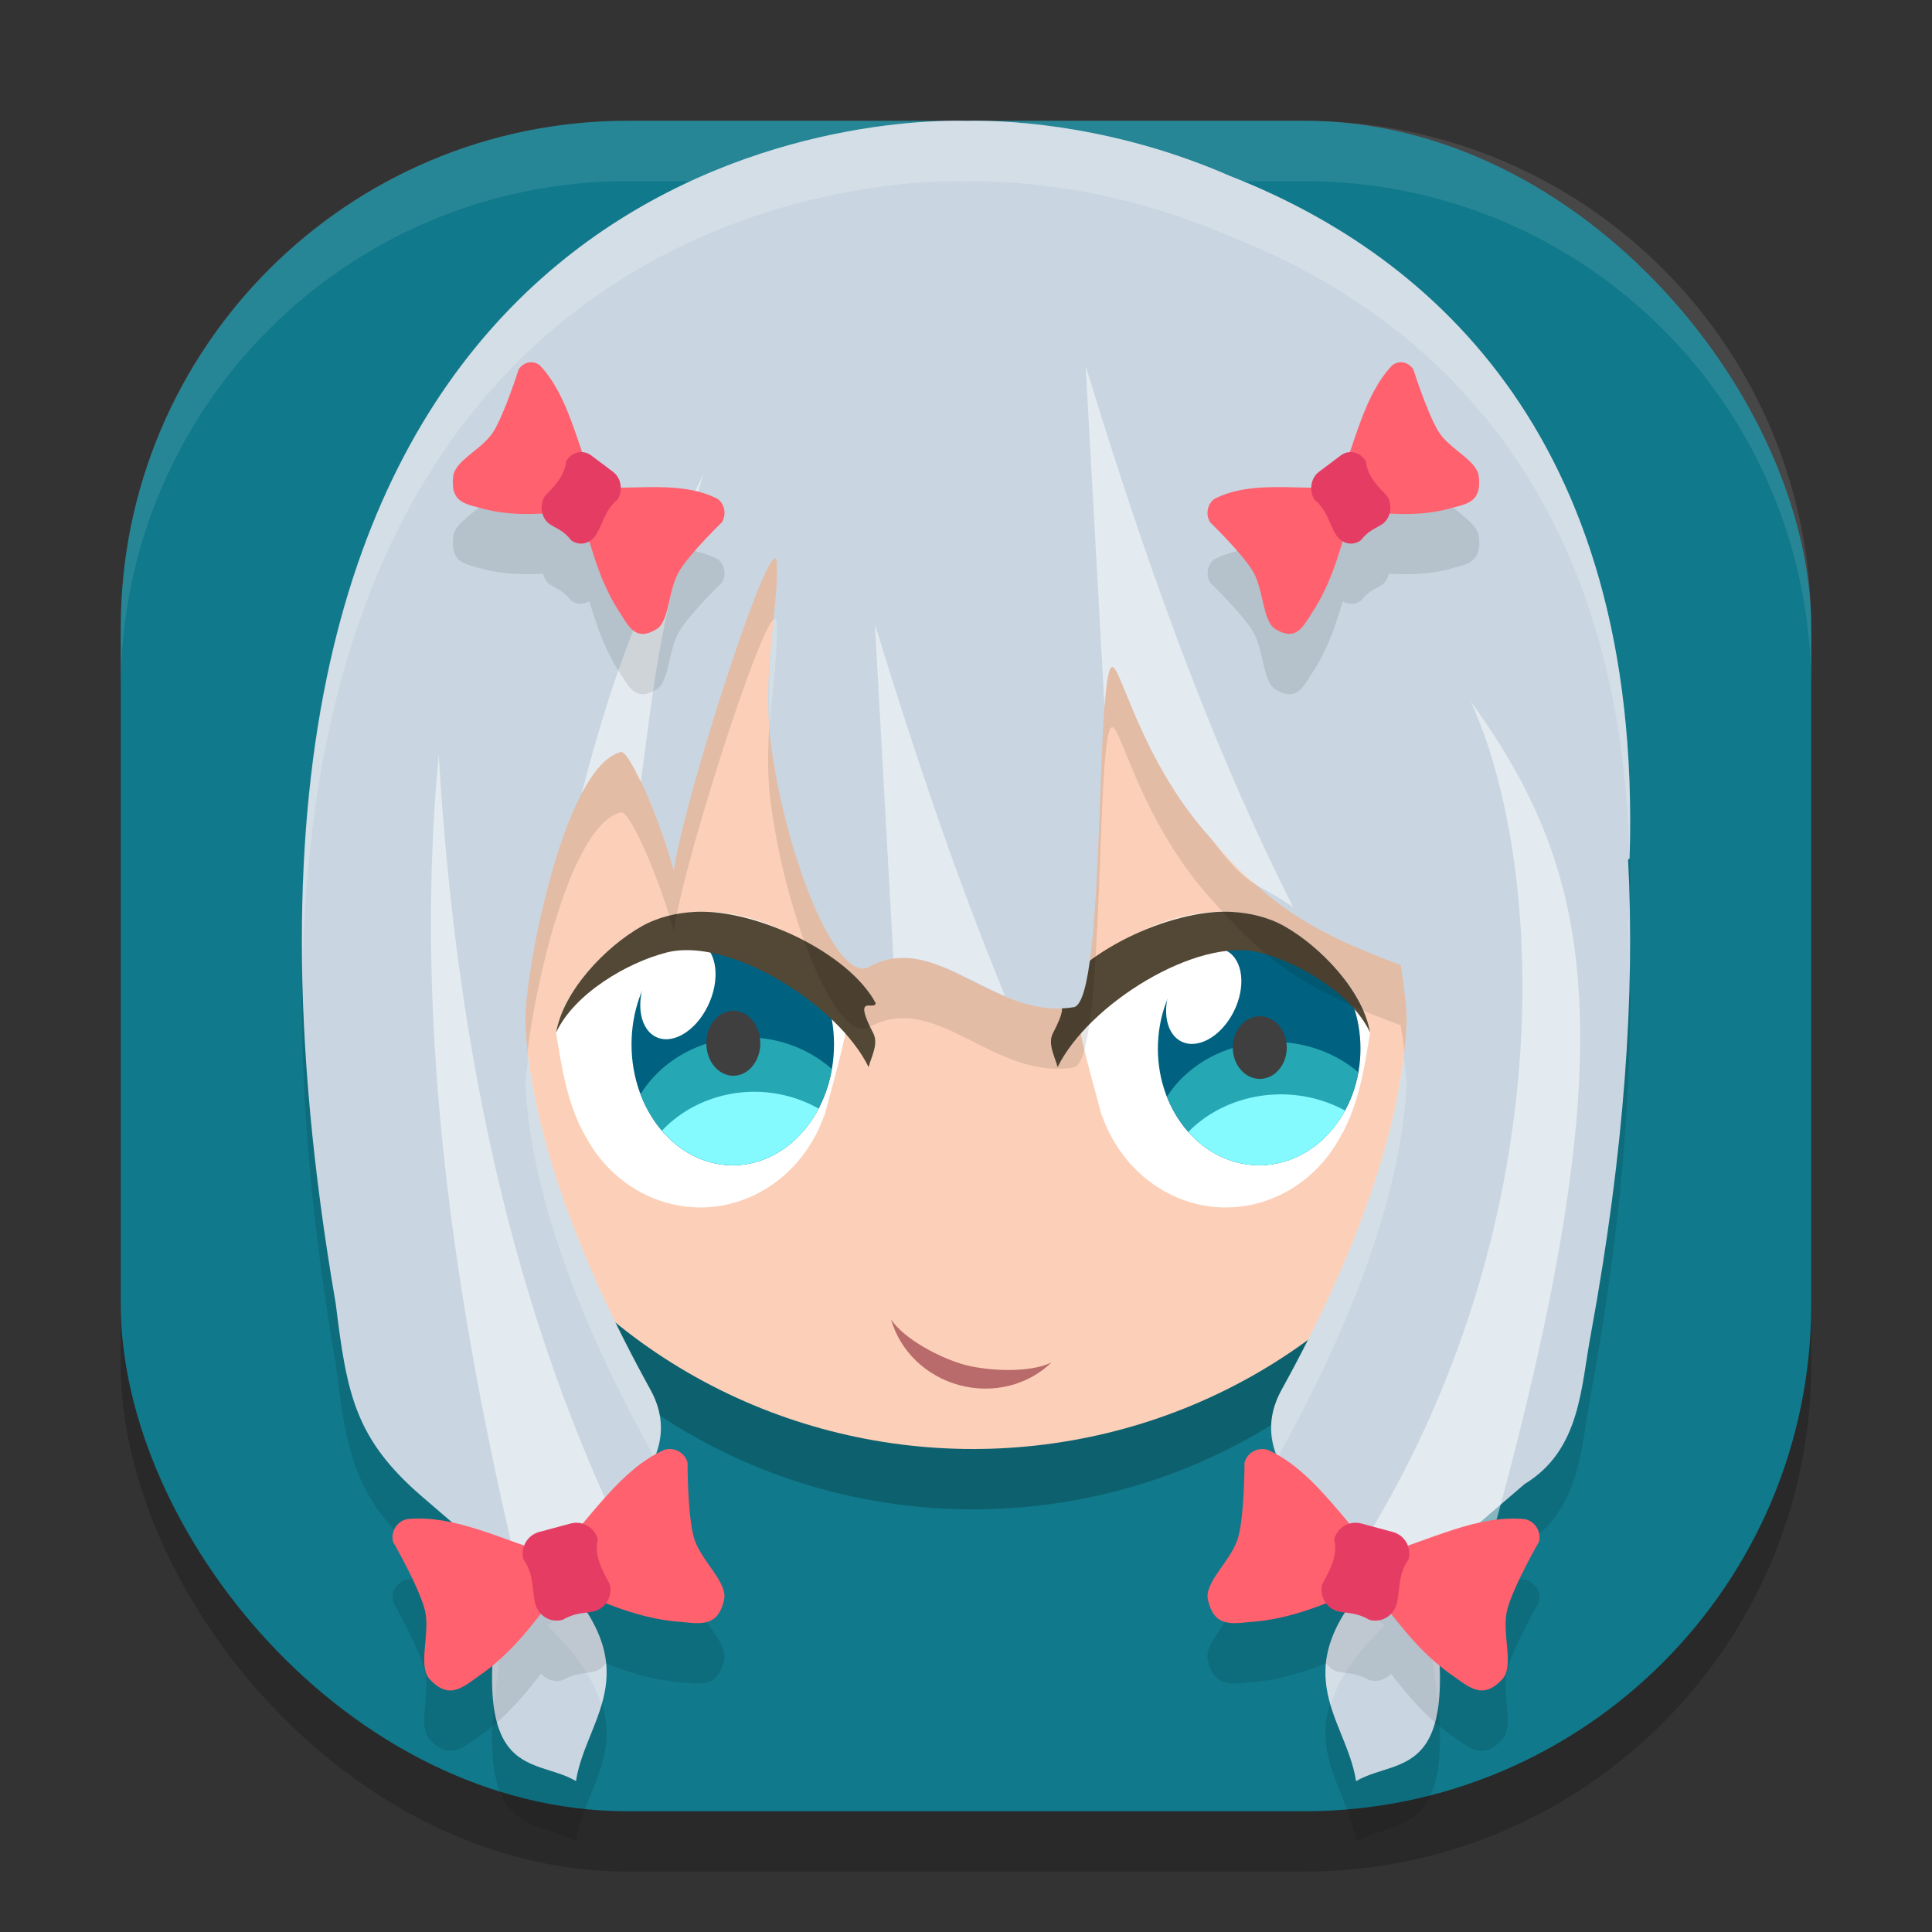 <svg xmlns="http://www.w3.org/2000/svg" xmlns:xlink="http://www.w3.org/1999/xlink" width="32" height="32" version="1">
 <rect width="100%" height="100%" fill="#333333" stroke="none"/>
 <defs>
  <linearGradient id="linearGradient939">
   <stop style="stop-color:#00ffec" offset="0"/>
   <stop style="stop-color:#ffffff;stop-opacity:0" offset="1"/>
  </linearGradient>
  <linearGradient id="linearGradient940" x1="22.26" x2="21.73" y1="32.569" y2="30.835" gradientTransform="matrix(1.163,0.72,-0.672,1.247,13.839,-27.7)" gradientUnits="userSpaceOnUse" xlink:href="#linearGradient938"/>
  <linearGradient id="linearGradient938">
   <stop style="stop-color:#2bb5fe" offset="0"/>
   <stop style="stop-color:#2bb5fe;stop-opacity:0" offset="1"/>
  </linearGradient>
  <linearGradient id="linearGradient941" x1="-17.139" x2="-17.115" y1="28.185" y2="25.295" gradientTransform="matrix(1.419,0,0,1.266,0.467,-0.015)" gradientUnits="userSpaceOnUse" xlink:href="#linearGradient939"/>
  <linearGradient id="linearGradient967" x1="-17.139" x2="-17.115" y1="28.185" y2="25.295" gradientTransform="matrix(1.419,0,0,1.266,64.467,-0.015)" gradientUnits="userSpaceOnUse" xlink:href="#linearGradient939"/>
 </defs>
 <rect style="opacity:0.2" width="28" height="28" x="2" y="3" rx="8.4" ry="8.4"/>
 <rect style="fill:#10798b" width="28" height="28" x="2" y="2" rx="8.4" ry="8.4"/>
 <path style="fill:#ffffff;opacity:0.1" d="M 10.4 2 C 5.747 2 2 5.747 2 10.4 L 2 11.4 C 2 6.747 5.747 3 10.4 3 L 21.6 3 C 26.253 3 30 6.747 30 11.4 L 30 10.4 C 30 5.747 26.253 2 21.6 2 L 10.4 2 z"/>
 <ellipse id="ellipse912" style="opacity:0.2" cx="16.115" cy="16.057" rx="9.206" ry="8.943"/>
 <ellipse id="ellipse24" style="fill:#fcd0b8" cx="16.115" cy="15.057" rx="9.206" ry="8.943"/>
 <path style="fill:#ffffff" d="m 10.625,15.344 c 1.059,-0.602 2.879,-0.033 3.485,1.092 -0.063,0.684 -0.283,1.383 -0.444,2.004 -7e-4,0.003 -0.002,0.006 -0.002,0.009 -0.009,0.019 -0.015,0.039 -0.024,0.057 -0.181,0.496 -0.514,0.911 -0.944,1.178 -1.049,0.649 -2.391,0.264 -2.997,-0.861 -0.31,-0.534 -0.405,-1.202 -0.489,-1.721 0.12,-0.698 0.825,-1.424 1.415,-1.759 z"/>
 <ellipse id="ellipse28-5" style="fill:#006280" cx="-12.137" cy="17.299" rx="1.677" ry="2.001" transform="scale(-1,1)"/>
 <ellipse id="ellipse34-3" style="fill:#ffffff;stroke:#ffffff;stroke-width:0.47;stroke-linecap:round;stroke-linejoin:round;stroke-opacity:0" cx="17.338" cy="8.841" rx=".565" ry=".863" transform="matrix(0.873,0.488,-0.442,0.897,0,0)"/>
 <path style="fill:#26a7b4" d="m 12.372,17.182 a 2.026,1.859 0 0 0 -1.762,0.941 1.677,2.001 0 0 0 1.527,1.177 1.677,2.001 0 0 0 1.639,-1.595 2.026,1.859 0 0 0 -1.404,-0.523 z"/>
 <path id="ellipse942" style="fill:#84fafe" d="m 12.497,18.083 a 2.026,1.859 0 0 0 -1.533,0.645 1.677,2.001 0 0 0 1.174,0.572 1.677,2.001 0 0 0 1.42,-0.938 2.026,1.859 0 0 0 -1.061,-0.279 z"/>
 <ellipse id="ellipse885-5" style="fill:#3f3f3f" cx="-12.146" cy="17.28" rx=".447" ry=".538" transform="scale(-1,1)"/>
 <path style="fill:#534735" d="m 11.531,15.102 c 0.987,-0.041 2.518,0.669 2.973,1.512 -0.013,0.139 -0.393,-0.179 -0.04,0.499 0.094,0.18 -0.041,0.408 -0.077,0.562 -0.508,-1.039 -2.307,-2.165 -3.348,-1.898 -0.657,0.168 -1.529,0.684 -1.828,1.325 0.12,-0.698 0.825,-1.424 1.415,-1.759 0.265,-0.15 0.577,-0.227 0.906,-0.241 z"/>
 <path style="fill:#ffffff" d="m 21.278,15.344 c -1.059,-0.602 -2.879,-0.033 -3.485,1.092 0.063,0.684 0.283,1.383 0.444,2.004 7e-4,0.003 0.002,0.006 0.002,0.009 0.009,0.019 0.015,0.039 0.024,0.057 0.181,0.496 0.514,0.911 0.944,1.178 1.049,0.649 2.391,0.264 2.997,-0.861 0.31,-0.534 0.405,-1.202 0.489,-1.721 C 22.574,16.405 21.868,15.679 21.278,15.344 Z"/>
 <ellipse id="ellipse955-9" style="fill:#006280" cx="-20.856" cy="17.369" rx="1.678" ry="1.931" transform="scale(-1,1)"/>
 <ellipse id="ellipse957" style="fill:#ffffff;stroke:#ffffff;stroke-width:0.462;stroke-linecap:round;stroke-linejoin:round;stroke-opacity:0" cx="25.268" cy="5.051" rx=".56" ry=".839" transform="matrix(0.88,0.475,-0.455,0.89,0,0)"/>
 <path style="fill:#26a7b4" d="m 21.092,17.256 a 2.027,1.794 0 0 0 -1.763,0.908 1.678,1.931 0 0 0 1.528,1.135 1.678,1.931 0 0 0 1.64,-1.539 2.027,1.794 0 0 0 -1.405,-0.504 z"/>
 <path style="fill:#84fafe" d="m 21.217,18.126 a 2.027,1.794 0 0 0 -1.534,0.623 1.678,1.931 0 0 0 1.175,0.552 1.678,1.931 0 0 0 1.421,-0.906 2.027,1.794 0 0 0 -1.061,-0.269 z"/>
 <ellipse id="ellipse963-1" style="fill:#3f3f3f" cx="-20.866" cy="17.351" rx=".447" ry=".519" transform="scale(-1,1)"/>
 <path style="fill:#534735" d="M 20.373,15.102 C 19.385,15.061 17.854,15.771 17.4,16.614 c 0.013,0.139 0.393,-0.179 0.04,0.499 -0.094,0.18 0.041,0.408 0.077,0.562 0.508,-1.039 2.307,-2.165 3.348,-1.898 0.657,0.168 1.529,0.684 1.828,1.325 -0.12,-0.698 -0.825,-1.424 -1.415,-1.759 -0.265,-0.15 -0.577,-0.227 -0.906,-0.241 z"/>
 <path style="opacity:0.1" d="M 15.858,3 C 12.938,2.999 2.482,4.729 5.561,22.594 c 0.184,1.495 0.316,2.237 1.436,3.2 l 1.37,1.177 c -0.699,3.611 0.447,3.1 1.172,3.529 0.17,-1.085 1.295,-1.857 -0.474,-3.578 0.883,-0.697 2.395,-1.655 1.707,-2.904 C 9.542,21.787 8.787,19.685 8.703,17.964 8.668,17.237 9.315,13.709 10.28,13.456 c 0.173,-0.045 0.707,1.293 0.878,1.966 0.206,-1.339 1.664,-5.791 1.707,-5.104 0.044,0.699 -0.26,1.841 -0.091,3.049 0.272,1.939 1.106,3.929 1.62,3.647 1.119,-0.614 2.056,0.882 3.39,0.667 0.549,-0.088 0.347,-5.896 0.659,-5.628 0.109,0.094 0.303,0.79 0.748,1.601 -6.5e-4,0.014 3.71e-4,0.018 0.004,0.007 0.22,0.4 0.5,0.828 0.862,1.226 0.906,1.03 1.542,1.507 3.143,2.095 0.071,0.44 0.106,0.799 0.097,0.982 -0.084,1.722 -0.838,3.824 -2.069,6.054 -0.689,1.248 0.823,2.206 1.707,2.904 -1.769,1.722 -0.643,2.493 -0.474,3.578 0.726,-0.428 1.871,0.082 1.172,-3.529 l 1.618,-1.391 c 0.932,-0.565 0.932,-1.607 1.098,-2.48 0.561,-3.059 0.733,-5.657 0.617,-7.862 0.009,-0.007 0.016,-0.014 0.025,-0.02 C 27.22,8.068 23.491,5.133 20.373,3.915 18.564,3.123 16.865,2.983 16,3.002 c -0.045,-9.5e-4 -0.092,-0.002 -0.142,-0.002 z m -4.701,12.422 c 0,0 -0.044,-0.018 0,0 0.068,0.029 0,0 0,0 z"/>
 <path style="fill:#c9d6e1" d="M 15.858,2 C 12.938,1.999 2.482,3.729 5.561,21.594 c 0.184,1.495 0.316,2.237 1.436,3.2 L 8.367,25.971 C 7.668,29.582 8.814,29.072 9.54,29.5 9.709,28.415 10.834,27.643 9.066,25.922 9.949,25.224 11.461,24.266 10.773,23.018 9.542,20.787 8.787,18.685 8.703,16.964 c -0.036,-0.727 0.612,-4.255 1.577,-4.507 0.173,-0.045 0.707,1.293 0.878,1.966 0.206,-1.339 1.664,-5.791 1.707,-5.104 0.044,0.699 -0.26,1.841 -0.091,3.049 0.272,1.939 1.106,3.929 1.62,3.647 1.119,-0.614 2.056,0.882 3.39,0.667 0.549,-0.088 0.347,-5.896 0.659,-5.628 0.109,0.094 0.303,0.79 0.748,1.601 -6.5e-4,0.014 3.71e-4,0.018 0.004,0.007 0.22,0.4 0.5,0.828 0.862,1.226 0.906,1.03 1.542,1.507 3.143,2.095 0.071,0.44 0.106,0.799 0.097,0.982 -0.084,1.722 -0.838,3.824 -2.069,6.054 -0.689,1.248 0.823,2.206 1.707,2.904 -1.769,1.722 -0.643,2.493 -0.474,3.578 0.726,-0.428 1.871,0.082 1.172,-3.529 l 1.618,-1.391 c 0.932,-0.565 0.932,-1.607 1.098,-2.48 0.561,-3.059 0.733,-5.657 0.617,-7.862 0.009,-0.007 0.016,-0.014 0.025,-0.02 C 27.22,7.068 23.491,4.133 20.373,2.915 18.564,2.123 16.865,1.983 16,2.002 c -0.045,-9.5e-4 -0.092,-0.002 -0.142,-0.002 z m -4.701,12.422 c 0,0 -0.044,-0.018 0,0 0.068,0.029 0,0 0,0 z"/>
 <path style="fill:#ffffff;opacity:0.2" d="M 15.857 2 C 13.27 1.999 4.779 3.366 5.012 16.094 C 5.231 4.294 13.34 2.999 15.857 3 C 15.907 3 15.955 3.001 16 3.002 C 16.865 2.984 18.564 3.122 20.373 3.914 C 23.341 5.074 26.854 7.797 26.988 14.221 C 26.989 14.22 26.989 14.219 26.99 14.219 C 27.22 7.068 23.491 4.133 20.373 2.914 C 18.564 2.122 16.865 1.984 16 2.002 C 15.955 2.001 15.907 2 15.857 2 z M 12.84 10.248 C 12.832 10.245 12.821 10.261 12.811 10.27 C 12.758 10.78 12.712 11.364 12.752 11.986 C 12.799 11.328 12.892 10.739 12.865 10.318 C 12.863 10.275 12.853 10.253 12.84 10.248 z M 26.982 15.225 C 26.977 15.229 26.971 15.234 26.965 15.238 C 26.982 15.561 26.978 15.91 26.982 16.25 C 26.991 15.897 26.987 15.561 26.982 15.225 z M 8.752 17.473 C 8.736 17.641 8.699 17.872 8.703 17.963 C 8.787 19.684 9.542 21.787 10.773 24.018 C 10.8 24.065 10.802 24.11 10.822 24.156 C 10.973 23.807 11.001 23.429 10.773 23.018 C 9.661 21.001 8.943 19.093 8.752 17.473 z M 23.248 17.477 C 23.057 19.096 22.339 21.003 21.227 23.018 C 20.999 23.429 21.027 23.807 21.178 24.156 C 21.198 24.11 21.2 24.065 21.227 24.018 C 22.458 21.787 23.213 19.684 23.297 17.963 C 23.301 17.872 23.264 17.642 23.248 17.477 z M 9.592 26.514 C 9.41 26.655 9.224 26.798 9.066 26.922 C 9.592 27.434 9.844 27.855 9.959 28.232 C 10.101 27.747 10.113 27.217 9.592 26.514 z M 22.408 26.514 C 21.887 27.217 21.899 27.747 22.041 28.232 C 22.156 27.855 22.408 27.434 22.934 26.922 C 22.776 26.798 22.59 26.655 22.408 26.514 z M 8.232 26.854 C 8.158 27.433 8.147 27.87 8.186 28.195 C 8.219 27.849 8.274 27.45 8.367 26.971 L 8.232 26.854 z M 23.768 26.854 L 23.633 26.971 C 23.726 27.45 23.781 27.849 23.814 28.195 C 23.853 27.87 23.842 27.433 23.768 26.854 z"/>
 <path style="opacity:0.5;fill:#ffffff" d="m 17.982,6.062 0.313,5.65 c 0.033,-0.438 0.076,-0.721 0.148,-0.659 0.109,0.094 0.303,0.789 0.748,1.601 -6.5e-4,0.014 6.5e-4,0.019 0.004,0.008 0.22,0.4 0.5,0.827 0.862,1.225 0.666,0.873 0.725,0.695 1.362,1.139 C 20.257,12.726 19.184,10 17.982,6.062 Z M 11.648,7.855 c -0.96,2.042 -1.4,2.931 -2.014,5.288 0.193,-0.366 0.41,-0.626 0.646,-0.688 0.069,-0.018 0.197,0.21 0.334,0.5 0.256,-1.974 0.351,-2.783 1.034,-5.1 z m 2.843,2.482 0.307,5.539 c 0.616,-0.088 1.198,0.349 1.849,0.62 -0.704,-1.707 -1.404,-3.696 -2.156,-6.159 z m 9.87,1.281 c 1.233,2.71 1.48,8.479 -1.633,13.701 0.214,0.498 1.83,1.95 1.763,0.914 2.56,-8.947 1.937,-11.738 -0.13,-14.615 z M 22.727,25.32 c -0.058,0.109 -0.106,0.207 -0.162,0.314 0.01,0.008 0.02,0.016 0.031,0.024 0.044,-0.112 0.089,-0.22 0.132,-0.338 z M 7.267,12.505 c -0.395,4.167 0.145,8.576 1.278,13.379 l 0.521,0.038 c 0.827,0.374 0.004,-0.023 0,-2e-6 0.129,0.544 -0.15,-0.553 0,0 l -4.8e-5,-8.4e-5 c 0.024,-0.504 0.793,0.772 0,0 C 9.385,25.67 9.784,25.383 10.133,25.062 8.62,21.789 7.574,17.752 7.267,12.505 Z"/>
 <path style="opacity:0.1" d="m 8.752,7.003 c -0.064,0.013 -0.123,0.055 -0.162,0.119 0,0 -0.233,0.727 -0.418,1.025 -0.185,0.299 -0.637,0.473 -0.666,0.744 -0.049,0.461 0.23,0.454 0.545,0.547 0.333,0.08 0.642,0.079 0.945,0.064 0.019,0.066 0.046,0.132 0.102,0.174 0.119,0.08 0.228,0.102 0.361,0.271 0.093,0.07 0.208,0.067 0.303,0.012 0.112,0.369 0.23,0.738 0.451,1.102 0.194,0.29 0.292,0.581 0.66,0.359 0.217,-0.13 0.195,-0.66 0.377,-0.961 0.182,-0.301 0.707,-0.809 0.707,-0.809 0.079,-0.129 0.047,-0.305 -0.07,-0.389 C 11.414,9.021 10.851,9.06 10.268,9.069 10.264,8.969 10.234,8.873 10.154,8.814 L 9.793,8.542 C 9.748,8.508 9.697,8.497 9.646,8.493 9.461,7.945 9.287,7.413 8.941,7.05 8.884,7.005 8.816,6.99 8.752,7.003 Z m 14.496,0 c -0.064,-0.013 -0.133,0.002 -0.189,0.047 -0.346,0.363 -0.52,0.895 -0.705,1.443 -0.051,0.003 -0.102,0.015 -0.146,0.049 l -0.361,0.271 c -0.08,0.06 -0.11,0.155 -0.113,0.256 -0.583,-0.009 -1.146,-0.049 -1.619,0.193 -0.118,0.084 -0.149,0.259 -0.07,0.389 0,0 0.525,0.507 0.707,0.809 0.182,0.301 0.16,0.831 0.377,0.961 0.368,0.221 0.466,-0.069 0.66,-0.359 0.221,-0.363 0.34,-0.732 0.451,-1.102 0.094,0.055 0.21,0.058 0.303,-0.012 0.133,-0.17 0.243,-0.192 0.361,-0.271 0.056,-0.042 0.082,-0.107 0.102,-0.174 0.304,0.015 0.612,0.015 0.945,-0.064 0.315,-0.093 0.594,-0.086 0.545,-0.547 C 24.465,8.621 24.013,8.446 23.828,8.148 23.643,7.849 23.41,7.122 23.41,7.122 23.371,7.058 23.312,7.016 23.248,7.003 Z M 11.127,25.001 c -0.04,-0.005 -0.081,-5.85e-4 -0.123,0.012 -0.539,0.242 -0.942,0.728 -1.363,1.227 -0.06,-0.016 -0.125,-0.023 -0.189,-0.006 l -0.521,0.141 c -0.116,0.031 -0.199,0.117 -0.24,0.221 -0.674,-0.238 -1.312,-0.5 -1.951,-0.434 -0.169,0.041 -0.273,0.211 -0.229,0.377 0,0 0.423,0.735 0.523,1.121 0.1,0.386 -0.122,0.931 0.082,1.152 0.347,0.375 0.571,0.111 0.906,-0.115 0.393,-0.292 0.669,-0.631 0.938,-0.973 0.09,0.094 0.223,0.142 0.357,0.105 0.219,-0.125 0.355,-0.104 0.523,-0.141 0.082,-0.022 0.146,-0.074 0.193,-0.137 0.346,0.133 0.704,0.254 1.119,0.301 0.403,0.027 0.728,0.144 0.842,-0.355 0.067,-0.294 -0.397,-0.655 -0.502,-1.039 -0.105,-0.384 -0.104,-1.234 -0.104,-1.234 -0.033,-0.124 -0.141,-0.209 -0.262,-0.223 z m 9.746,0 c -0.121,0.014 -0.228,0.098 -0.262,0.223 0,0 0.002,0.85 -0.104,1.234 -0.105,0.384 -0.569,0.745 -0.502,1.039 0.114,0.5 0.439,0.383 0.842,0.355 0.415,-0.047 0.773,-0.167 1.119,-0.301 0.048,0.063 0.111,0.115 0.193,0.137 0.168,0.037 0.304,0.016 0.523,0.141 0.134,0.036 0.268,-0.011 0.357,-0.105 0.268,0.341 0.544,0.681 0.938,0.973 0.335,0.226 0.559,0.491 0.906,0.115 0.204,-0.221 -0.018,-0.767 0.082,-1.152 0.1,-0.386 0.523,-1.121 0.523,-1.121 0.044,-0.166 -0.06,-0.336 -0.229,-0.377 -0.639,-0.066 -1.278,0.196 -1.951,0.434 -0.042,-0.104 -0.125,-0.19 -0.24,-0.221 L 22.549,26.234 c -0.065,-0.018 -0.129,-0.011 -0.189,0.006 -0.421,-0.499 -0.824,-0.984 -1.363,-1.227 -0.042,-0.012 -0.083,-0.016 -0.123,-0.012 z"/>
 <path style="fill:#ff616f" d="m 6.738,25.162 c -0.169,0.041 -0.271,0.212 -0.227,0.377 0,0 0.424,0.735 0.524,1.121 0.1,0.386 -0.123,0.93 0.081,1.151 0.347,0.375 0.57,0.111 0.905,-0.115 0.567,-0.421 0.897,-0.936 1.299,-1.422 0.59,0.219 1.131,0.499 1.832,0.579 0.403,0.027 0.727,0.144 0.841,-0.355 0.067,-0.294 -0.397,-0.654 -0.502,-1.038 C 11.386,25.075 11.388,24.225 11.388,24.225 11.344,24.06 11.17,23.964 11.003,24.013 10.273,24.342 9.813,25.106 9.184,25.763 8.312,25.51 7.534,25.08 6.738,25.162 Z"/>
 <path style="fill:#e53c64" d="m 8.929,25.375 c -0.196,0.053 -0.312,0.255 -0.259,0.452 0.18,0.255 0.134,0.496 0.198,0.743 0.053,0.196 0.254,0.313 0.449,0.26 0.219,-0.125 0.355,-0.104 0.523,-0.141 0.195,-0.053 0.312,-0.254 0.259,-0.451 C 9.976,26.006 9.838,25.778 9.901,25.495 9.849,25.298 9.648,25.182 9.452,25.234 Z"/>
 <path style="fill:#ff616f" d="m 25.262,25.162 c 0.169,0.041 0.271,0.212 0.227,0.377 0,0 -0.424,0.735 -0.524,1.121 -0.1,0.386 0.123,0.93 -0.081,1.151 -0.347,0.375 -0.57,0.111 -0.905,-0.115 -0.567,-0.421 -0.897,-0.936 -1.299,-1.422 -0.59,0.219 -1.131,0.499 -1.832,0.579 -0.403,0.027 -0.727,0.144 -0.841,-0.355 -0.067,-0.294 0.397,-0.654 0.502,-1.038 0.105,-0.384 0.104,-1.234 0.104,-1.234 0.044,-0.166 0.218,-0.262 0.385,-0.212 0.731,0.329 1.19,1.093 1.82,1.75 0.872,-0.253 1.65,-0.683 2.446,-0.601 z"/>
 <path style="fill:#e53c64" d="m 23.071,25.375 c 0.196,0.053 0.312,0.255 0.259,0.452 -0.18,0.255 -0.134,0.496 -0.198,0.743 -0.053,0.196 -0.254,0.313 -0.449,0.26 -0.219,-0.125 -0.355,-0.104 -0.523,-0.141 -0.195,-0.053 -0.312,-0.254 -0.259,-0.451 0.123,-0.232 0.262,-0.461 0.198,-0.743 0.052,-0.197 0.253,-0.314 0.449,-0.261 z"/>
 <path style="fill:#ff616f" d="m 11.886,8.263 c 0.118,0.084 0.15,0.259 0.071,0.388 0,0 -0.525,0.507 -0.707,0.808 C 11.068,9.761 11.09,10.292 10.873,10.422 10.505,10.643 10.407,10.353 10.213,10.063 9.895,9.539 9.783,9.003 9.609,8.471 9.099,8.489 8.609,8.573 8.051,8.439 7.736,8.347 7.456,8.353 7.506,7.893 7.535,7.622 7.987,7.447 8.173,7.149 8.358,6.85 8.589,6.122 8.589,6.122 8.668,5.993 8.827,5.961 8.941,6.051 9.41,6.543 9.552,7.329 9.853,8.073 10.588,8.108 11.3,7.963 11.886,8.263 Z"/>
 <path style="fill:#e53c64" d="m 10.154,7.815 c 0.135,0.101 0.169,0.308 0.075,0.461 -0.207,0.166 -0.238,0.386 -0.355,0.579 C 9.78,9.008 9.595,9.05 9.46,8.948 9.327,8.779 9.217,8.757 9.099,8.677 8.964,8.576 8.93,8.37 9.024,8.216 9.181,8.053 9.349,7.897 9.378,7.637 9.472,7.484 9.657,7.442 9.792,7.543 Z"/>
 <path style="fill:#ff616f" d="m 20.114,8.263 c -0.118,0.084 -0.15,0.259 -0.071,0.388 0,0 0.525,0.507 0.707,0.808 0.182,0.301 0.16,0.832 0.377,0.962 0.368,0.221 0.466,-0.069 0.66,-0.359 0.318,-0.524 0.43,-1.059 0.604,-1.591 0.511,0.018 1.001,0.102 1.558,-0.032 C 24.264,8.347 24.544,8.353 24.494,7.893 24.465,7.622 24.013,7.447 23.827,7.149 23.642,6.85 23.411,6.122 23.411,6.122 23.332,5.993 23.173,5.961 23.059,6.051 22.59,6.543 22.448,7.329 22.147,8.073 21.412,8.108 20.7,7.963 20.114,8.263 Z"/>
 <path style="fill:#e53c64" d="m 21.846,7.815 c -0.135,0.101 -0.169,0.308 -0.075,0.461 0.207,0.166 0.238,0.386 0.355,0.579 0.094,0.153 0.279,0.195 0.414,0.093 C 22.673,8.779 22.783,8.757 22.901,8.677 23.036,8.576 23.07,8.37 22.976,8.216 22.819,8.053 22.651,7.897 22.622,7.637 22.528,7.484 22.343,7.442 22.208,7.543 Z"/>
 <path style="fill:#b96b6b" d="m 17.417,22.565 c -0.39,0.381 -0.974,0.526 -1.526,0.378 -0.552,-0.148 -0.985,-0.566 -1.132,-1.09 v 0 c 0.215,0.33 0.83,0.648 1.222,0.753 0.391,0.104 1.086,0.137 1.436,-0.041 z"/>
</svg>
